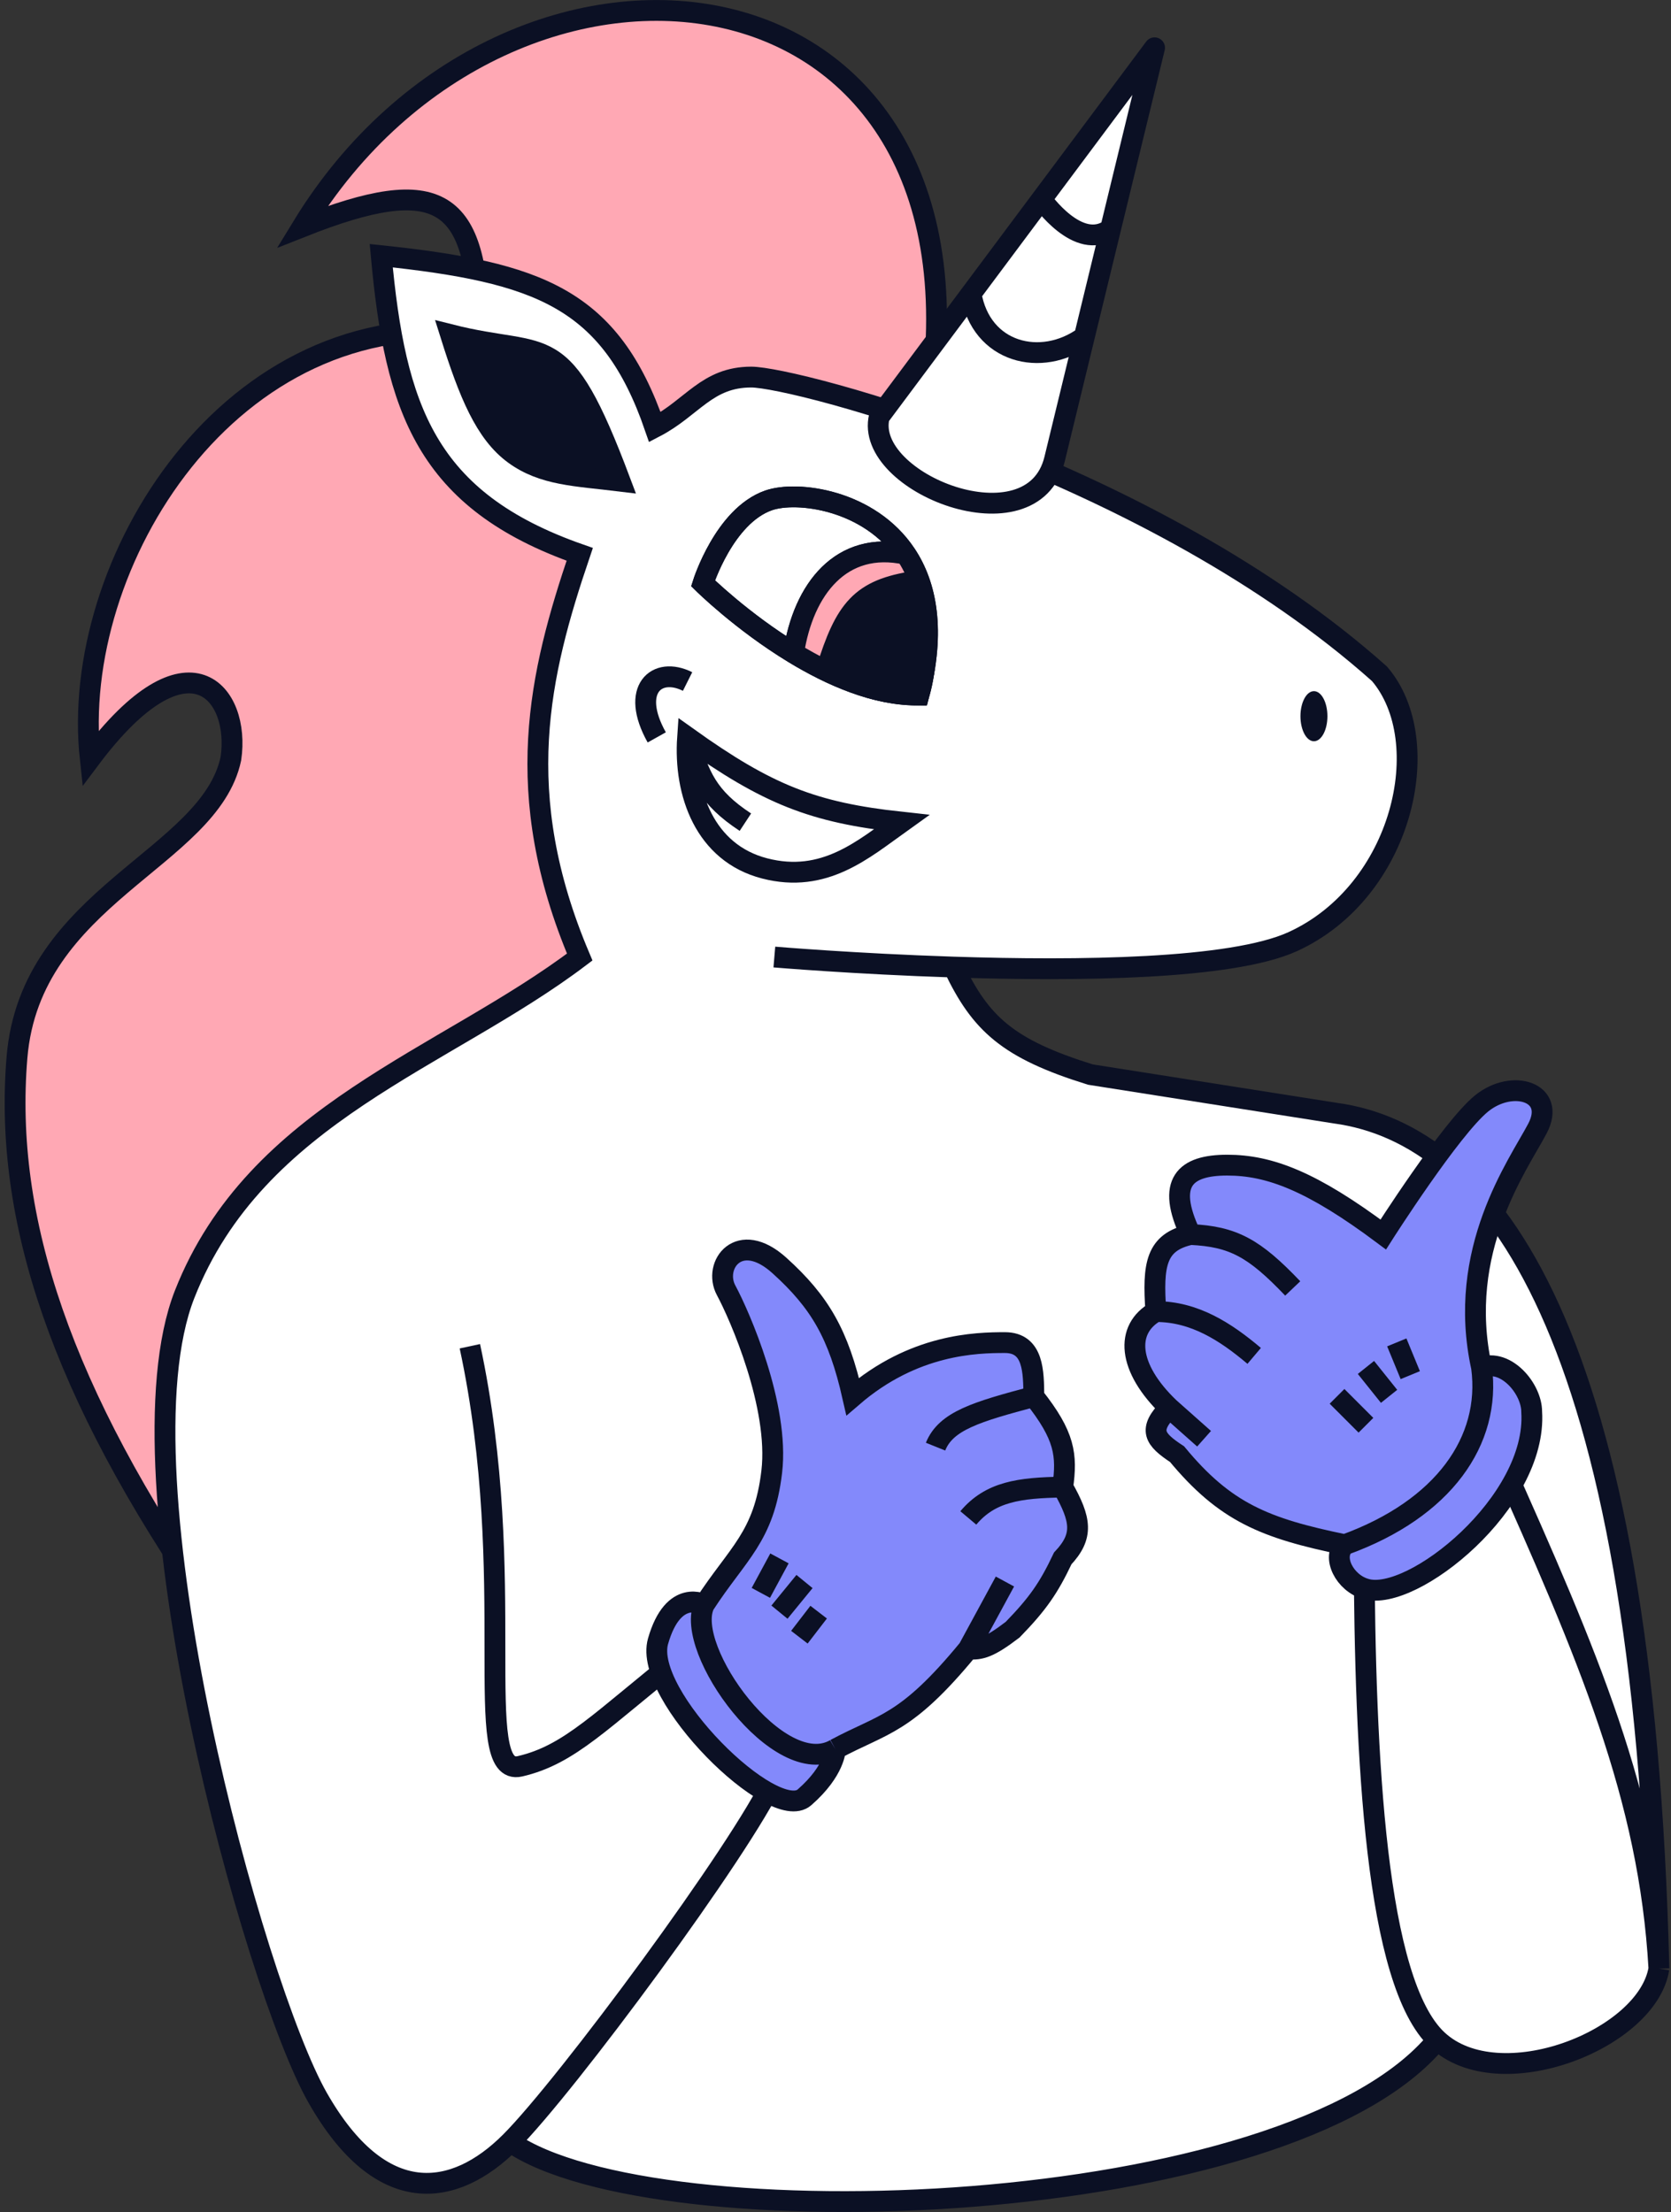 <?xml version="1.0" encoding="UTF-8"?> <svg xmlns="http://www.w3.org/2000/svg" width="321" height="425" viewBox="0 0 321 425" fill="none"><rect x="0" y="0" width="321" height="425" fill="#333333" stroke="none"/> <path d="M58.054 43.576C98.036 -21.952 194.66 -10.475 178.001 81.337L40.284 308.643C11.787 267.53 0.669 234.231 3.264 203.135C5.859 172.039 40.284 165.002 44.356 145.753C46.218 133.165 36.212 120.578 17.331 145.753C13.259 108.361 44.138 57.977 92.113 63.938C91.767 38.051 84.597 33.058 58.054 43.576Z" fill="#FFA8B4" stroke="#0B1024" stroke-width="4"></path> <path d="M264.999 129.462C276.105 142.419 269.441 171.295 248.34 180.92C236.592 186.279 207.058 186.589 183.183 185.811C188.382 196.715 193.587 201.52 209.468 206.464L256.484 213.868C286.471 217.941 315.672 255.411 318.679 378.24C316.457 391.937 287.952 403.043 276.105 391.937C247.599 426.736 125.802 430.809 98.036 411.558C87.3 422.294 73.234 424.515 61.016 403.043C48.798 381.571 21.773 283.467 35.471 248.668C49.17 213.868 85.449 203.503 111.364 183.882C98.036 152.414 103.589 129.462 111.364 106.509C81.747 96.143 75.926 78.415 73.233 49.127C103.392 52.324 117.237 57.221 125.802 82.075C133.03 78.316 135.797 72.45 144.312 72.45C152.827 72.45 221.328 90.501 264.999 129.462Z" fill="white"></path> <path d="M148.754 183.882C148.754 183.882 164.175 185.191 183.183 185.811M98.036 411.558C87.3 422.294 73.234 424.515 61.016 403.043C48.798 381.571 21.773 283.467 35.471 248.668C49.17 213.868 85.449 203.503 111.364 183.882C98.036 152.414 103.589 129.462 111.364 106.509C81.747 96.143 75.926 78.415 73.233 49.127C103.392 52.324 117.237 57.221 125.802 82.075C133.03 78.316 135.797 72.45 144.312 72.45C152.827 72.45 221.328 90.501 264.999 129.462C276.105 142.419 269.441 171.295 248.34 180.92C236.592 186.279 207.058 186.589 183.183 185.811M98.036 411.558C108.772 400.822 142.461 355.287 148.754 341.589C148.754 341.589 147.274 305.309 131.355 317.896C115.436 330.483 109.513 337.147 99.887 339.368C90.262 341.589 99.887 303.458 90.262 258.663M98.036 411.558C125.802 430.809 247.599 426.736 276.105 391.937M318.679 378.239C315.672 255.411 286.471 217.941 256.484 213.868L209.468 206.464C193.587 201.52 188.382 196.715 183.183 185.811M318.679 378.239C316.457 391.937 287.952 403.043 276.105 391.937M318.679 378.239C316.828 345.291 305.078 318.062 287.952 279.765L262.037 297.165C262.192 338.053 264.258 380.831 276.105 391.937" stroke="#0B1024" stroke-width="4"></path> <path d="M168.91 80.052C165.823 92.757 198.354 105.644 202.584 88.234L208.301 64.707L213.332 44.002L221.793 9.182L200.073 38.289L186.538 56.428L168.91 80.052Z" fill="white"></path> <path d="M208.301 64.707L202.584 88.234C198.354 105.644 165.823 92.757 168.91 80.052L186.538 56.428M208.301 64.707C200.058 70.677 188.432 67.852 186.538 56.428M208.301 64.707L213.332 44.002M186.538 56.428L200.073 38.289M213.332 44.002L221.793 9.182L200.073 38.289M213.332 44.002C207.149 48.48 200.073 38.289 200.073 38.289" stroke="#0B1024" stroke-width="4" stroke-linecap="round" stroke-linejoin="round"></path> <path d="M98.772 87.259C93.218 83.187 90.119 75.645 86.555 64.307C105.459 69.093 107.816 62.341 119.133 92.442C110.624 91.402 104.325 91.332 98.772 87.259Z" fill="#0B1024" stroke="#0B1024" stroke-width="4"></path> <path d="M132.084 141.68C147.454 152.66 156.208 156.132 173.177 157.969C165.86 163.196 158.37 169.815 146.892 166.854C135.414 163.892 131.34 152.447 132.084 141.68ZM132.084 141.68C134.324 149.156 135.91 153.182 143.192 157.969M126.162 141.68C120.983 132.425 126.163 127.982 132.084 130.944" stroke="#0B1024" stroke-width="4"></path> <ellipse cx="252.408" cy="137.608" rx="2.591" ry="4.813" fill="#0B1024"></ellipse> <path d="M152.454 125.476C142.444 119.384 135.055 112.064 135.055 112.064C135.055 112.064 139.127 99.125 147.642 96.145C153.09 94.238 167.027 95.984 174.03 106.509M152.454 125.476C159.705 129.889 168.33 133.658 176.518 133.536C179.717 121.137 177.972 112.432 174.03 106.509M152.454 125.476C154.305 113.173 161.639 103.8 174.03 106.509" stroke="#0B1024" stroke-width="4"></path> <path d="M152.454 125.476C159.705 129.889 168.33 133.658 176.518 133.536C179.717 121.137 177.972 112.432 174.03 106.509C161.639 103.8 154.305 113.173 152.454 125.476Z" fill="#FFA8B4"></path> <path d="M152.454 125.476C142.444 119.384 135.055 112.064 135.055 112.064C135.055 112.064 139.127 99.125 147.642 96.145C153.09 94.238 167.027 95.984 174.03 106.509M152.454 125.476C159.705 129.889 168.33 133.658 176.518 133.536C179.717 121.137 177.972 112.432 174.03 106.509M152.454 125.476C154.305 113.173 161.639 103.8 174.03 106.509" stroke="#0B1024" stroke-width="4"></path> <path d="M175.776 111.691C165.338 113.225 162.346 117.099 158.746 128.721C165.008 131.777 169.44 133.361 176.516 133.534C178.737 126.5 178.367 113.172 175.776 111.691Z" fill="#0B1024" stroke="#0B1024" stroke-width="4"></path> <path d="M135.297 308.308C141.711 298.414 146.774 295.351 148.254 282.764C149.735 270.177 142.089 252.739 139.495 247.927C136.901 243.115 141.959 236.119 149.735 243.152C157.512 250.185 161.083 256.332 163.803 268.326C175.529 258.223 187.496 257.96 193.049 257.96C198.602 257.96 198.547 263.661 198.602 268.326C204.577 275.87 205.003 279.524 204.155 285.726C207.7 292.001 208.189 295.128 204.155 299.423C201.442 305.156 199.345 308.159 194.53 313.121C190.002 316.575 188.369 316.999 186.015 316.823C173.962 331.49 169.697 331.107 160.471 336.074C160.471 336.074 160.468 340.146 154.545 345.329C148.622 350.512 123.446 325.708 126.409 315.343C129.372 304.977 135.297 308.308 135.297 308.308Z" fill="#8389FB"></path> <path d="M135.297 308.308C141.711 298.414 146.774 295.351 148.254 282.764C149.735 270.177 142.089 252.739 139.495 247.927C136.901 243.115 141.959 236.119 149.735 243.152C157.512 250.185 161.083 256.332 163.803 268.326C175.529 258.223 187.496 257.96 193.049 257.96C198.602 257.96 198.547 263.661 198.602 268.326M135.297 308.308C131.224 316.823 149.733 342.368 160.471 336.074M135.297 308.308C135.297 308.308 129.372 304.977 126.409 315.343C123.446 325.708 148.622 350.512 154.545 345.329C160.468 340.146 160.471 336.074 160.471 336.074M198.602 268.326C204.577 275.87 205.003 279.524 204.155 285.726M198.602 268.326C187.532 271.27 181.709 273.006 179.719 277.952M204.155 285.726C207.7 292.001 208.189 295.128 204.155 299.423C201.442 305.156 199.345 308.159 194.53 313.121C190.002 316.575 188.369 316.999 186.015 316.823M204.155 285.726C195.797 285.854 190.253 286.609 186.015 291.649M186.015 316.823C173.962 331.49 169.697 331.107 160.471 336.074M186.015 316.823L193.049 303.866M146.159 306.049L149.735 299.423M149.735 309.751L154.545 303.866M153.563 314.564L157.265 309.751" stroke="#0B1024" stroke-width="4"></path> <path d="M295.343 216.831C291.641 223.865 279.677 240.22 284.607 262.736C289.266 260.962 294.238 266.808 294.238 271.251C295.349 288.65 271.286 307.901 262.401 305.309C258.323 304.199 255.742 299.116 258.323 296.795C242.916 293.637 235.34 290.535 226.115 279.395C221.746 276.525 220.454 274.727 224.634 270.51C216.495 262.736 216.123 255.332 222.043 252C221.403 242.957 222.043 238.672 228.706 237.192C223.973 227.192 227.596 223.865 235.74 223.865C243.885 223.865 252.031 226.964 265.727 237.192C265.727 237.192 278.684 216.831 284.607 212.018C290.531 207.205 299.045 209.796 295.343 216.831Z" fill="#8389FB"></path> <path d="M258.323 296.795C277.341 289.901 286.464 276.804 284.607 262.736M258.323 296.795C242.916 293.637 235.34 290.535 226.115 279.395C221.746 276.525 220.454 274.727 224.634 270.51M258.323 296.795C255.742 299.116 258.323 304.199 262.401 305.309C271.286 307.901 295.349 288.65 294.238 271.251C294.238 266.808 289.266 260.962 284.607 262.736M284.607 262.736C279.677 240.22 291.641 223.865 295.343 216.831C299.045 209.796 290.531 207.205 284.607 212.018C278.684 216.831 265.727 237.192 265.727 237.192C252.031 226.964 243.885 223.865 235.74 223.865C227.596 223.865 223.973 227.192 228.706 237.192M228.706 237.192C222.043 238.672 221.403 242.957 222.043 252M228.706 237.192C236.894 237.577 240.929 239.783 248.333 247.557M222.043 252C216.123 255.332 216.495 262.736 224.634 270.51M222.043 252C229.452 252 235.423 255.859 240.929 260.515M224.634 270.51L231.303 276.433M256.848 268.289L262.401 273.842M262.401 262.736L266.843 268.289M268.324 257.923L270.915 264.217" stroke="#0B1024" stroke-width="4"></path> </svg> 